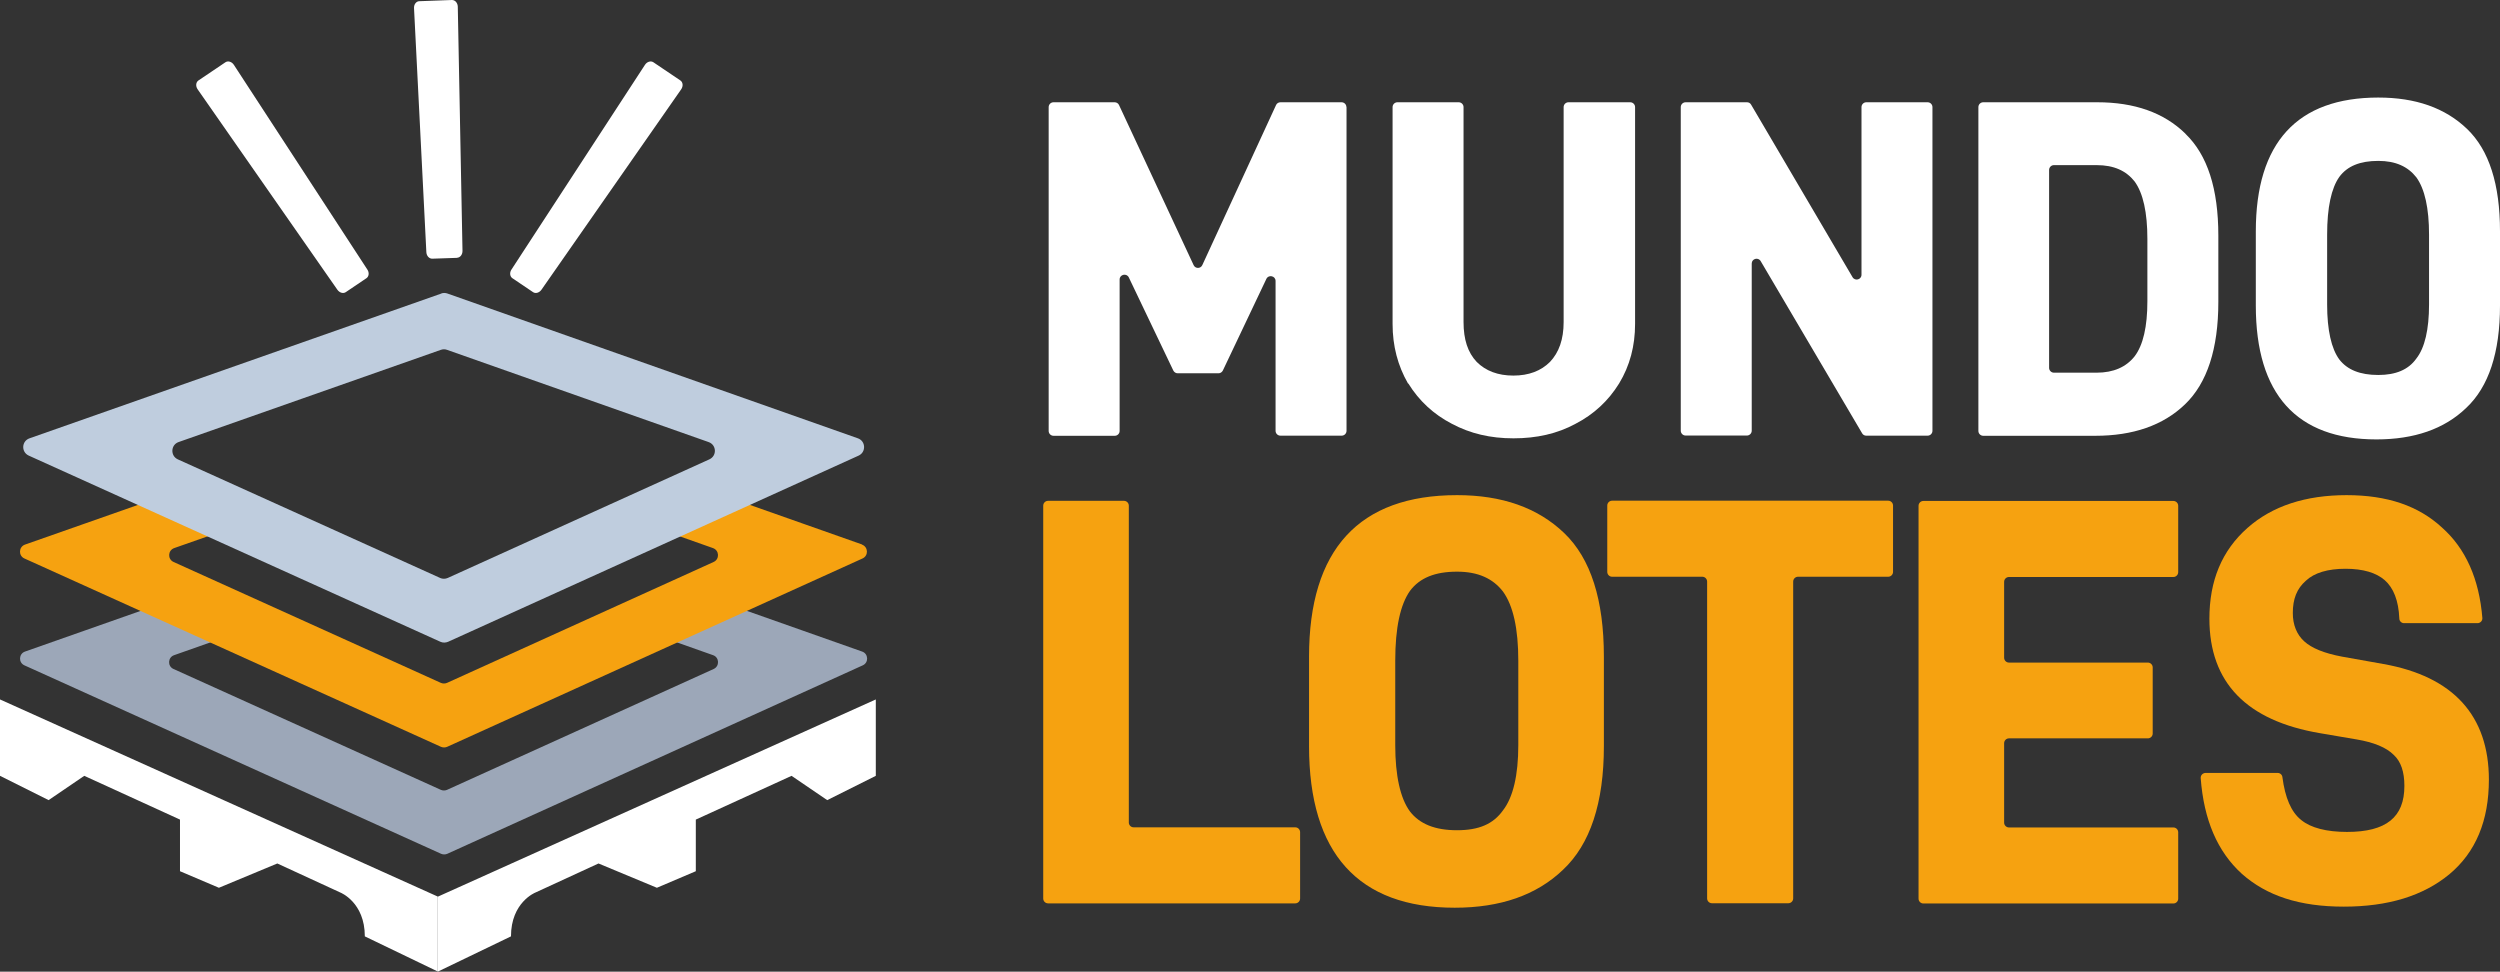 <svg viewBox="0 0 206.81 80.38" xmlns="http://www.w3.org/2000/svg" data-name="Capa 1" id="uuid-af1757cc-f073-49ae-9b78-488cae86e96a">
  <rect x="0" y="0" width="206.81" height="80.38" fill="#333333" stroke="none"/>
  <defs>
    <style>
      .uuid-995a46ac-8577-45b8-a27e-d5f5a7e4ba58 {
        fill: #bfcdde;
      }

      .uuid-e639a6cd-9c69-412c-ac05-cd85859443a0 {
        fill: #fff;
      }

      .uuid-1aace0d0-0893-40b1-b81e-491b660fa49f {
        fill: #f6a210;
      }

      .uuid-c7d4f4ec-621c-45a7-9555-31e2ab22f88a {
        fill: #9ca7b8;
      }
    </style>
  </defs>
  <path d="M111.39,8.86v26.78c0,.22-.18.4-.4.4h-5.07c-.22,0-.4-.18-.4-.4v-12.4c0-.42-.58-.55-.76-.17l-3.6,7.58c-.07.14-.21.23-.36.23h-3.38c-.15,0-.29-.09-.36-.23l-3.68-7.7c-.18-.38-.76-.25-.76.17v12.53c0,.22-.18.4-.4.4h-5.07c-.22,0-.4-.18-.4-.4V8.86c0-.22.18-.4.4-.4h5.06c.15,0,.3.09.36.23l6.17,13.24c.14.31.58.31.72,0l6.1-13.24c.06-.14.21-.23.36-.23h5.06c.22,0,.4.18.4.4Z" class="uuid-e639a6cd-9c69-412c-ac05-cd85859443a0"></path>
  <path d="M116.48,31.73c-.85-1.48-1.28-3.11-1.28-4.93V8.86c0-.22.18-.4.4-.4h5.07c.22,0,.4.18.4.4v17.78c0,1.44.35,2.52,1.09,3.3.74.74,1.75,1.13,3.03,1.13s2.29-.39,3.03-1.13c.74-.78,1.13-1.86,1.13-3.3V8.86c0-.22.18-.4.4-.4h5.11c.22,0,.4.18.4.4v17.93c0,1.83-.43,3.46-1.32,4.93-.89,1.44-2.1,2.56-3.61,3.34-1.51.82-3.22,1.2-5.13,1.2s-3.57-.39-5.09-1.2c-1.51-.78-2.72-1.9-3.61-3.34Z" class="uuid-e639a6cd-9c69-412c-ac05-cd85859443a0"></path>
  <path d="M159.86,8.86v26.78c0,.22-.18.4-.4.4h-5.08c-.14,0-.27-.07-.34-.2l-8.39-14.24c-.21-.35-.74-.2-.74.2v13.83c0,.22-.18.4-.4.4h-5.07c-.22,0-.4-.18-.4-.4V8.86c0-.22.18-.4.4-.4h5.08c.14,0,.27.07.34.2l8.39,14.27c.21.35.74.2.74-.2v-13.87c0-.22.18-.4.4-.4h5.07c.22,0,.4.18.4.4Z" class="uuid-e639a6cd-9c69-412c-ac05-cd85859443a0"></path>
  <path d="M180.79,11.07c1.82,1.75,2.72,4.54,2.72,8.43v5.48c0,3.88-.93,6.72-2.76,8.47-1.82,1.75-4.31,2.6-7.42,2.6h-9.27c-.22,0-.4-.18-.4-.4V8.86c0-.22.18-.4.4-.4h9.43c3.07,0,5.51.85,7.3,2.6ZM176.59,29.47c.7-.93,1.05-2.45,1.05-4.54v-5.17c0-2.18-.35-3.77-1.05-4.74-.7-.89-1.71-1.36-3.15-1.36h-3.53c-.22,0-.4.18-.4.4v16.37c0,.22.18.4.4.4h3.53c1.4,0,2.45-.47,3.15-1.36Z" class="uuid-e639a6cd-9c69-412c-ac05-cd85859443a0"></path>
  <path d="M196.75,8.07c3.07,0,5.52.85,7.34,2.6s2.72,4.58,2.72,8.47v6.14c0,3.88-.93,6.72-2.8,8.47-1.82,1.75-4.31,2.6-7.42,2.6-6.6,0-9.98-3.73-9.98-11.07v-6.14c0-7.34,3.42-11.07,10.14-11.07ZM200.94,25.2v-5.79c0-2.18-.35-3.77-1.05-4.74-.7-.89-1.71-1.36-3.15-1.36-1.51,0-2.56.43-3.22,1.32-.66.93-1.01,2.52-1.01,4.78v5.79c0,2.1.35,3.65,1.01,4.54.66.85,1.71,1.28,3.22,1.28,1.44,0,2.49-.43,3.15-1.36.7-.89,1.05-2.41,1.05-4.47Z" class="uuid-e639a6cd-9c69-412c-ac05-cd85859443a0"></path>
  <path d="M93.78,68.44h13.37c.22,0,.4.18.4.4v5.49c0,.22-.18.4-.4.4h-20.45c-.22,0-.4-.18-.4-.4v-32.5c0-.22.18-.4.4-.4h6.28c.22,0,.4.18.4.4v26.21c0,.22.18.4.4.4Z" class="uuid-1aace0d0-0893-40b1-b81e-491b660fa49f"></path>
  <path d="M120.54,40.96c3.7,0,6.66,1.03,8.86,3.14,2.2,2.11,3.28,5.53,3.28,10.22v7.41c0,4.69-1.13,8.11-3.38,10.22-2.2,2.11-5.2,3.14-8.96,3.14-7.97,0-12.05-4.5-12.05-13.36v-7.41c0-8.86,4.13-13.36,12.24-13.36ZM125.6,61.64v-6.99c0-2.63-.42-4.55-1.27-5.72-.84-1.08-2.06-1.64-3.8-1.64-1.83,0-3.09.52-3.89,1.59-.8,1.13-1.22,3.05-1.22,5.77v6.99c0,2.53.42,4.41,1.22,5.49.8,1.03,2.06,1.55,3.89,1.55s3-.52,3.8-1.64c.84-1.08,1.27-2.91,1.27-5.39Z" class="uuid-1aace0d0-0893-40b1-b81e-491b660fa49f"></path>
  <path d="M147.95,74.72h-6.33c-.22,0-.4-.18-.4-.4v-26.21c0-.22-.18-.4-.4-.4h-7.46c-.22,0-.4-.18-.4-.4v-5.49c0-.22.18-.4.4-.4h22.84c.22,0,.4.18.4.4v5.49c0,.22-.18.4-.4.4h-7.46c-.22,0-.4.18-.4.4v26.21c0,.22-.18.4-.4.4Z" class="uuid-1aace0d0-0893-40b1-b81e-491b660fa49f"></path>
  <path d="M178.08,55.19v5.49c0,.22-.18.4-.4.4h-11.49c-.22,0-.4.18-.4.4v6.57c0,.22.18.4.4.4h13.6c.22,0,.4.18.4.4v5.49c0,.22-.18.4-.4.4h-20.68c-.22,0-.4-.18-.4-.4v-32.5c0-.22.18-.4.4-.4h20.68c.22,0,.4.18.4.4v5.49c0,.22-.18.4-.4.4h-13.6c-.22,0-.4.18-.4.4v6.28c0,.22.18.4.4.4h11.49c.22,0,.4.18.4.4Z" class="uuid-1aace0d0-0893-40b1-b81e-491b660fa49f"></path>
  <path d="M182.45,63.94h5.97c.2,0,.37.15.39.35.22,1.69.72,2.88,1.55,3.54.8.66,2.11.99,3.8.99,3.24,0,4.74-1.22,4.74-3.8,0-1.17-.28-2.02-.89-2.58-.61-.61-1.64-1.03-3.05-1.27l-3.05-.52c-6.05-1.03-9.14-4.17-9.14-9.47,0-3.14,1.03-5.63,3.14-7.5,2.06-1.83,4.83-2.72,8.21-2.72s5.95.89,7.88,2.67c1.98,1.75,3.09,4.28,3.35,7.49.02.23-.17.43-.4.43h-6.08c-.22,0-.39-.18-.39-.39-.06-1.48-.48-2.53-1.21-3.17-.7-.61-1.78-.94-3.24-.94s-2.58.33-3.28.99c-.75.66-1.08,1.5-1.08,2.67,0,.99.33,1.78.94,2.34.61.56,1.64.99,3.14,1.27l3.42.61c5.77,1.03,8.72,4.27,8.72,9.57,0,3.38-1.08,6-3.28,7.83-2.16,1.78-5.06,2.67-8.72,2.67s-6.38-.89-8.44-2.72c-2.03-1.85-3.14-4.47-3.4-7.91-.02-.23.17-.43.4-.43Z" class="uuid-1aace0d0-0893-40b1-b81e-491b660fa49f"></path>
  <path d="M0,64.18l4.02,2.01,2.95-2.01,7.92,3.62v4.27l3.22,1.37,4.83-2.01,5.23,2.41s2.01.8,2.01,3.62l6.04,2.91v-6.2L0,57.86v6.32Z" class="uuid-e639a6cd-9c69-412c-ac05-cd85859443a0"></path>
  <path d="M72.45,64.18l-4.02,2.01-2.95-2.01-7.92,3.62v4.27s-3.22,1.37-3.22,1.37l-4.83-2.01-5.23,2.41s-2.01.8-2.01,3.62l-6.04,2.91v-6.2s36.22-16.31,36.22-16.31v6.32Z" class="uuid-e639a6cd-9c69-412c-ac05-cd85859443a0"></path>
  <path d="M37.82,21.33l-2.07.07c-.25,0-.46-.23-.48-.53l-1.02-20.19c-.02-.31.18-.58.44-.58L37.39,0c.26,0,.47.24.48.55l.39,20.21c0,.3-.19.55-.44.56Z" class="uuid-e639a6cd-9c69-412c-ac05-cd85859443a0"></path>
  <path d="M30.32,23.01l-1.72,1.16c-.21.14-.51.05-.69-.2L16.35,7.39c-.18-.26-.15-.58.06-.73l2.24-1.51c.21-.14.53-.05.7.22l11.04,16.93c.17.25.13.57-.07.71Z" class="uuid-e639a6cd-9c69-412c-ac05-cd85859443a0"></path>
  <path d="M42.38,23.01l1.72,1.16c.21.14.51.05.69-.2l11.56-16.58c.18-.26.15-.58-.06-.73l-2.24-1.51c-.21-.14-.53-.05-.7.22l-11.04,16.93c-.17.25-.13.57.07.71Z" class="uuid-e639a6cd-9c69-412c-ac05-cd85859443a0"></path>
  <path d="M71.32,53.9l-12.21-4.31-5.86,2.58,5.74,2.03c.52.18.55.91.05,1.14l-22.06,10c-.16.07-.35.07-.51,0l-22.12-10c-.51-.23-.47-.96.05-1.14l5.87-2.07-5.81-2.59-12.39,4.36c-.52.18-.56.91-.05,1.14l34.47,15.59c.16.07.35.07.51,0l34.37-15.59c.51-.23.47-.96-.05-1.14Z" class="uuid-c7d4f4ec-621c-45a7-9555-31e2ab22f88a"></path>
  <path d="M71.31,45.04l-12.16-4.29-5.72,2.63,5.55,1.96c.53.19.56.92.05,1.15l-22.05,10c-.16.07-.35.07-.51,0l-22.11-10c-.51-.23-.48-.96.05-1.15l5.87-2.06-5.61-2.66-1.07.38-11.53,4.05c-.53.19-.56.92-.05,1.15l34.46,15.58c.16.07.35.07.51,0l34.36-15.58c.51-.23.48-.96-.05-1.15Z" class="uuid-1aace0d0-0893-40b1-b81e-491b660fa49f"></path>
  <path d="M36.49,24.29L2.44,36.26c-.66.23-.7,1.14-.06,1.43l34.05,15.4c.2.09.43.09.64,0l33.96-15.4c.63-.29.59-1.2-.06-1.43l-33.96-11.98c-.17-.06-.35-.06-.51,0ZM36.41,47.81l-21.7-9.81c-.63-.29-.59-1.2.06-1.43l21.7-7.63c.17-.06.35-.06.51,0l21.64,7.63c.66.23.7,1.14.06,1.43l-21.64,9.81c-.2.09-.43.09-.64,0Z" class="uuid-995a46ac-8577-45b8-a27e-d5f5a7e4ba58"></path>
</svg>